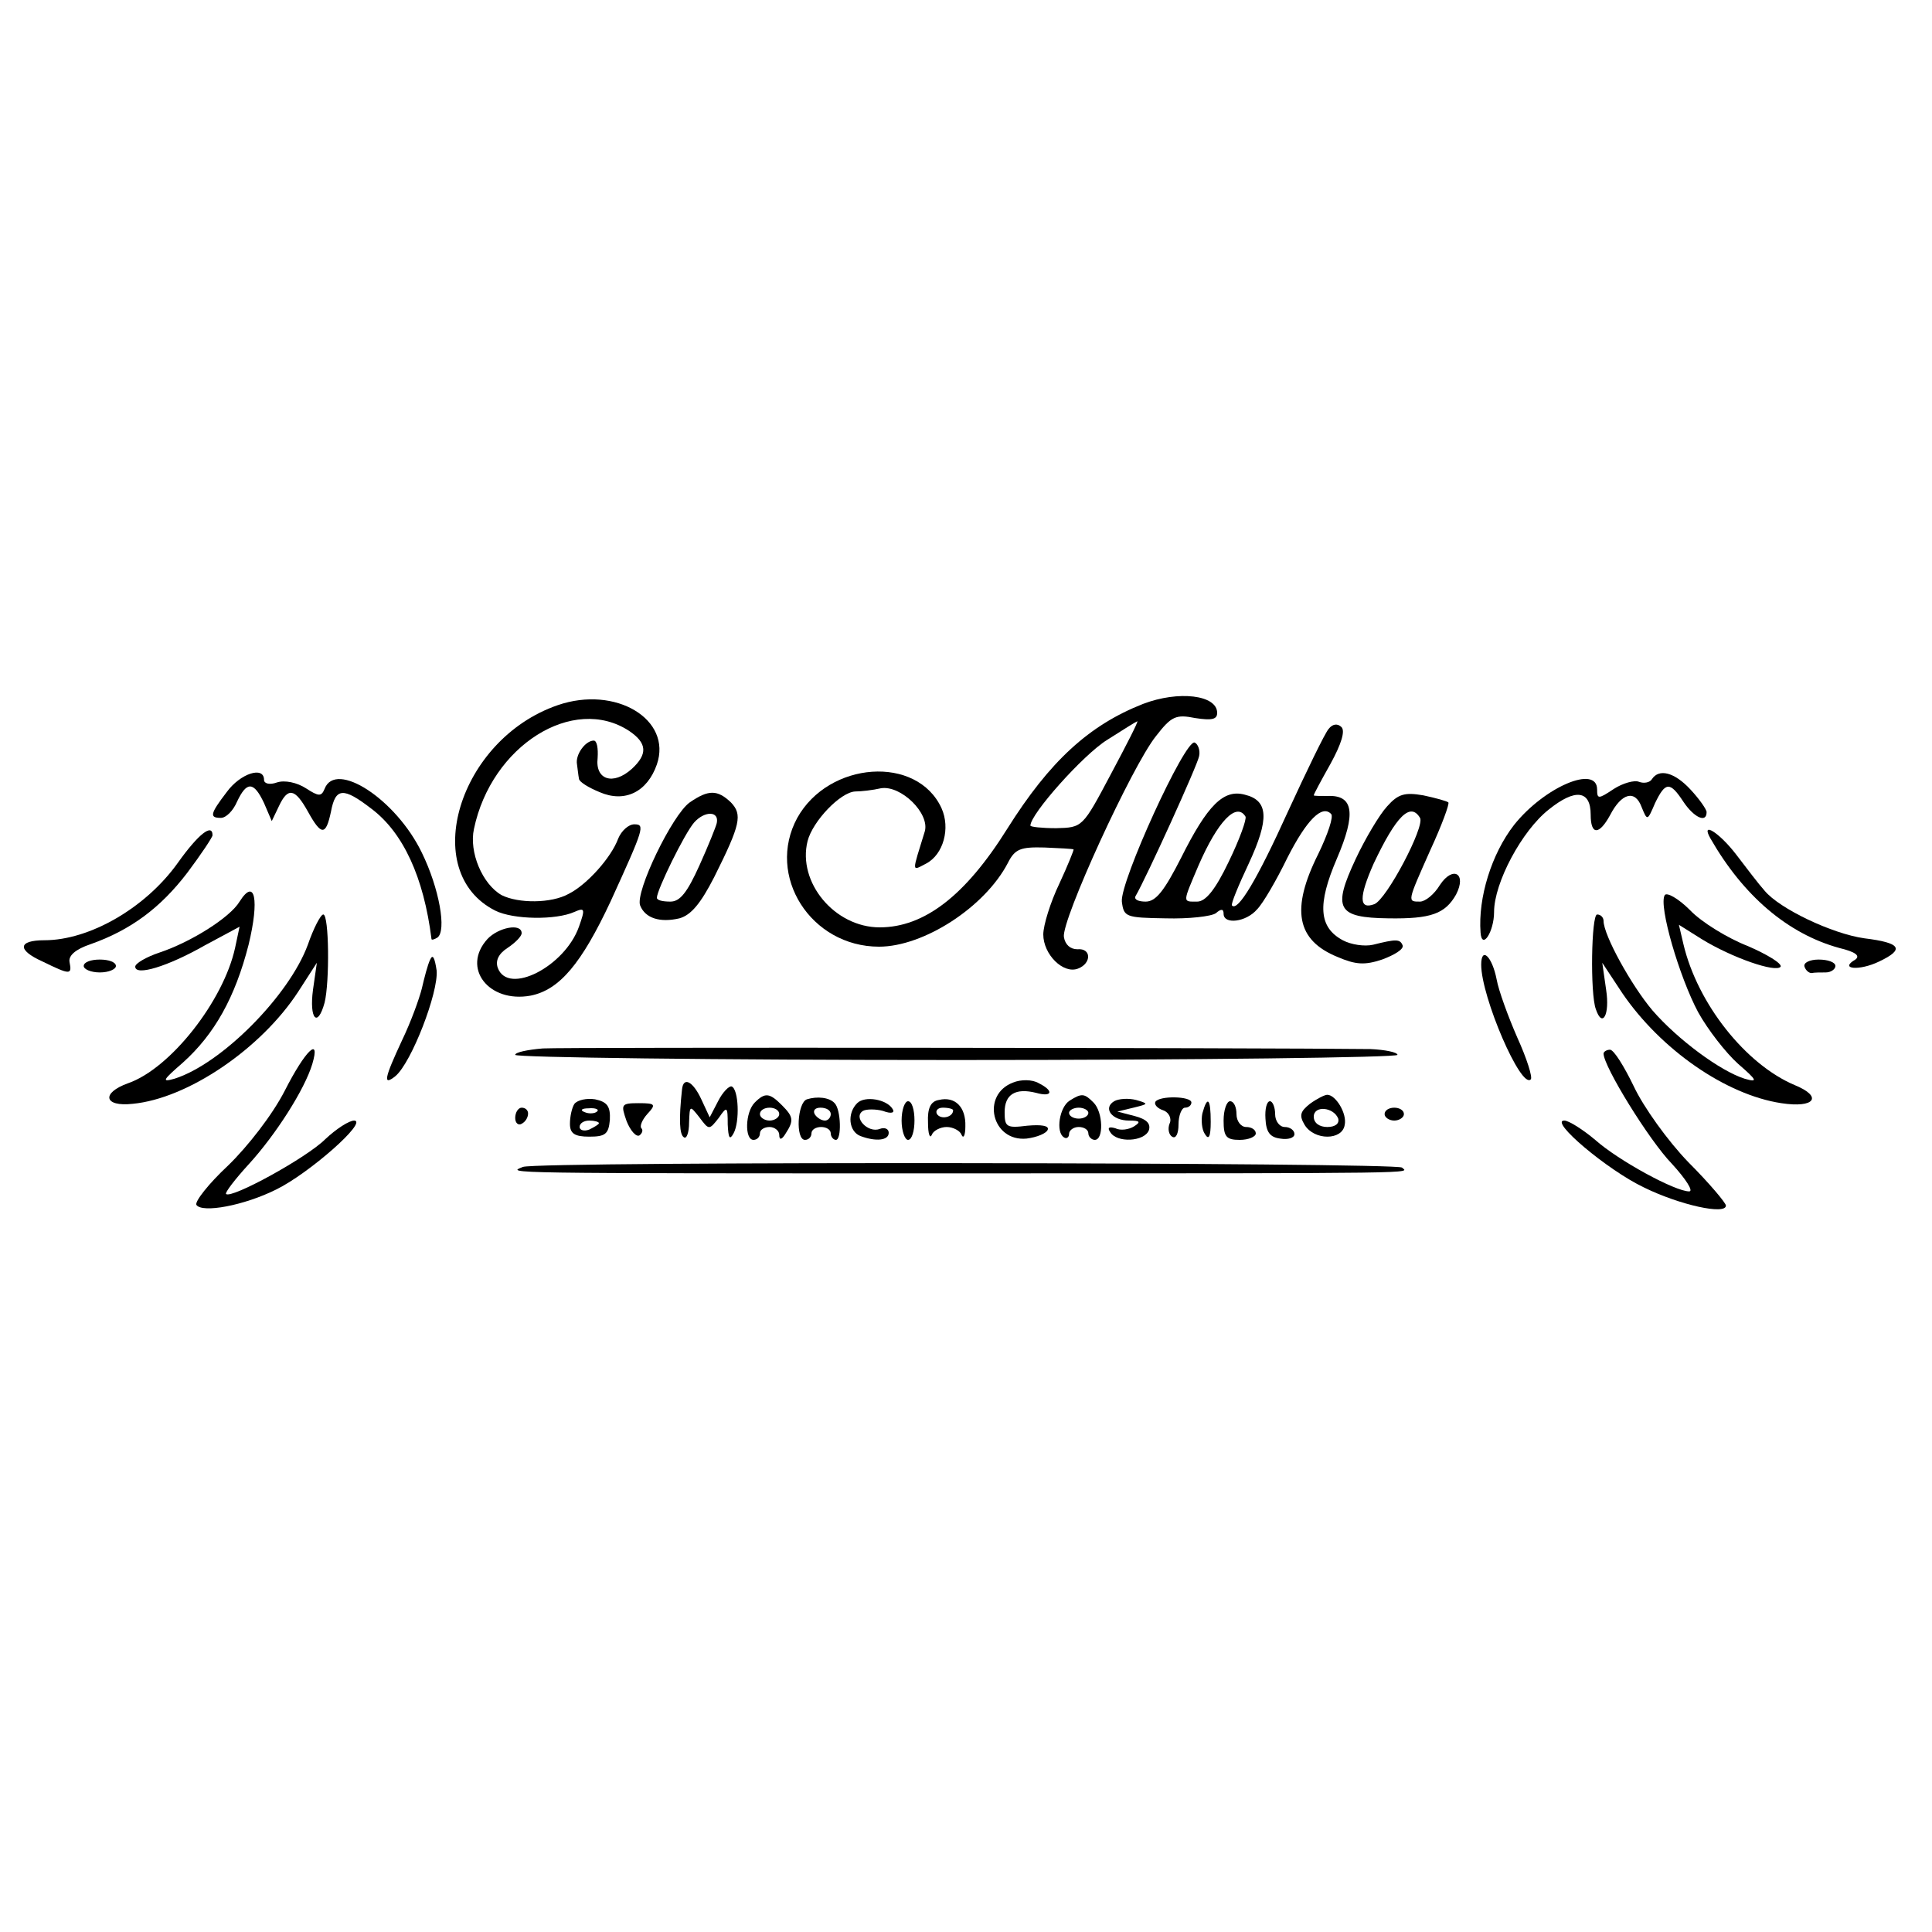 <?xml version="1.0" standalone="no"?>
<!DOCTYPE svg PUBLIC "-//W3C//DTD SVG 20010904//EN"
 "http://www.w3.org/TR/2001/REC-SVG-20010904/DTD/svg10.dtd">
<svg version="1.0" xmlns="http://www.w3.org/2000/svg"
 width="300pt" height="300pt" viewBox="0 0 300 300"
 preserveAspectRatio="xMidYMid meet">
<g transform="translate(0,300) scale(0.1,-0.1)"
fill="#000000" stroke="none">
<path d="M866 1905 c-154 -53 -216 -259 -97 -319 28 -14 94 -15 123 -2 16 7
17 5 7 -23 -22 -62 -110 -107 -126 -64 -4 11 1 22 15 31 12 8 22 18 22 23 0
16 -36 9 -53 -9 -41 -45 2 -100 67 -88 45 9 79 50 124 146 52 114 54 120 37
120 -9 0 -20 -10 -25 -22 -11 -30 -49 -72 -77 -86 -27 -15 -78 -15 -104 -2
-30 17 -51 67 -43 103 27 129 154 209 241 152 28 -19 29 -36 4 -59 -29 -26
-57 -17 -53 17 1 15 -1 27 -6 27 -13 0 -29 -22 -26 -37 1 -7 2 -17 3 -22 0 -5
15 -14 32 -21 39 -17 74 0 89 43 24 70 -64 123 -154 92z"/>
<path d="M1775 1907 c-84 -33 -145 -89 -211 -194 -65 -104 -129 -153 -198
-153 -70 0 -128 70 -112 134 8 31 51 76 74 77 9 0 27 2 40 5 31 5 76 -39 68
-67 -20 -65 -21 -62 2 -50 27 14 38 55 24 86 -38 83 -175 73 -224 -15 -49 -90
21 -200 127 -200 69 0 164 61 200 130 11 22 20 25 57 24 23 -1 44 -2 45 -3 1
0 -9 -25 -22 -53 -14 -29 -25 -65 -25 -79 0 -31 31 -62 54 -53 21 8 21 32 -1
30 -11 0 -19 7 -21 19 -4 26 106 266 143 312 24 31 31 34 61 28 26 -4 34 -2
34 8 0 28 -60 35 -115 14z m-50 -109 c-44 -83 -44 -83 -85 -84 -22 0 -40 2
-40 4 0 18 82 110 119 133 25 16 46 29 47 29 2 0 -17 -37 -41 -82z"/>
<path d="M2063 1868 c-6 -7 -34 -65 -63 -128 -48 -106 -78 -156 -87 -146 -2 2
10 31 26 65 32 69 31 98 -6 107 -33 9 -58 -16 -99 -98 -26 -51 -39 -68 -55
-68 -11 0 -18 3 -16 8 17 29 97 205 99 218 2 9 -2 19 -7 21 -15 5 -116 -216
-113 -247 3 -24 6 -25 68 -26 36 -1 71 3 78 8 8 7 12 7 12 -1 0 -17 35 -13 52
7 9 9 30 45 47 80 30 59 54 83 68 68 4 -4 -5 -31 -20 -62 -43 -86 -34 -134 30
-160 28 -12 42 -13 69 -4 19 7 34 16 32 22 -4 10 -10 10 -46 1 -13 -3 -34 0
-47 7 -37 20 -40 55 -9 127 30 70 26 99 -15 97 -11 0 -21 0 -21 1 0 2 12 24
26 49 17 31 23 51 17 57 -6 6 -14 5 -20 -3z m-129 -136 c2 -4 -9 -35 -26 -70
-21 -44 -36 -62 -49 -62 -23 0 -23 -3 2 56 30 69 59 99 73 76z"/>
<path d="M352 1770 c-26 -34 -27 -40 -9 -40 8 0 19 11 25 25 15 32 26 32 42
-2 l12 -28 11 23 c14 30 25 28 45 -8 21 -38 28 -38 36 0 7 37 19 38 63 4 49
-37 81 -106 93 -202 0 -2 4 -1 9 2 15 10 3 77 -24 132 -40 83 -134 144 -151
99 -5 -12 -9 -12 -29 1 -14 9 -33 13 -45 9 -11 -4 -20 -2 -20 4 0 22 -37 10
-58 -19z"/>
<path d="M2565 1790 c-3 -5 -12 -7 -20 -4 -7 3 -25 -2 -39 -11 -24 -16 -26
-16 -26 -1 0 39 -82 4 -129 -55 -35 -45 -56 -113 -52 -167 2 -28 21 1 21 32 0
45 43 126 85 159 41 33 65 30 65 -8 0 -32 13 -32 30 -1 18 35 39 40 49 13 9
-22 9 -22 21 6 16 33 23 34 44 2 16 -24 36 -34 36 -16 0 4 -11 20 -25 35 -25
27 -49 33 -60 16z"/>
<path d="M1071 1754 c-27 -19 -85 -139 -77 -160 8 -20 31 -27 61 -20 18 5 33
23 54 64 41 82 44 97 26 116 -21 20 -35 20 -64 0z m42 -32 c-1 -5 -13 -35 -27
-66 -19 -42 -30 -56 -45 -56 -12 0 -21 2 -21 6 0 12 43 100 58 117 16 18 39
18 35 -1z"/>
<path d="M2154 1748 c-12 -13 -34 -50 -49 -82 -36 -77 -29 -91 51 -92 66 -1
88 7 105 37 17 33 -5 45 -25 15 -9 -15 -23 -26 -31 -26 -20 0 -20 -1 16 80 18
39 30 72 28 74 -2 2 -20 7 -39 11 -29 5 -39 2 -56 -17z m51 -18 c8 -13 -52
-127 -71 -134 -24 -9 -24 11 -1 63 35 74 57 96 72 71z"/>
<path d="M276 1660 c-50 -70 -137 -120 -207 -120 -41 0 -43 -15 -3 -33 43 -21
46 -21 42 -1 -2 10 9 20 33 28 62 22 108 56 150 111 21 28 39 55 39 58 0 19
-22 2 -54 -43z"/>
<path d="M2656 1698 c51 -89 120 -148 200 -170 25 -6 33 -12 25 -18 -26 -15 6
-18 37 -3 40 19 34 29 -23 36 -50 7 -132 46 -155 74 -9 10 -28 35 -44 56 -26
34 -56 53 -40 25z"/>
<path d="M372 1600 c-15 -25 -76 -63 -124 -79 -21 -7 -38 -17 -38 -22 0 -15
50 0 108 33 l54 29 -7 -33 c-18 -82 -100 -187 -166 -210 -42 -15 -38 -37 7
-32 85 8 199 85 257 174 l29 45 -6 -42 c-6 -45 7 -60 18 -20 8 32 7 137 -2
137 -4 0 -15 -21 -24 -47 -29 -79 -134 -185 -207 -208 -21 -6 -18 -2 13 25 49
44 81 101 102 183 17 70 10 105 -14 67z"/>
<path d="M2585 1610 c-10 -16 23 -128 52 -182 15 -27 43 -63 62 -80 30 -26 31
-29 10 -23 -38 12 -104 61 -143 106 -33 39 -76 117 -76 139 0 5 -4 10 -10 10
-9 0 -11 -123 -2 -147 10 -30 22 -9 16 30 l-6 42 31 -47 c60 -88 161 -158 247
-171 52 -8 65 10 21 28 -76 32 -151 126 -173 219 l-7 30 35 -22 c47 -29 116
-53 123 -43 2 5 -21 19 -51 32 -31 12 -72 37 -90 56 -18 18 -36 28 -39 23z"/>
<path d="M668 1510 c-4 -8 -9 -28 -13 -45 -4 -16 -17 -52 -31 -81 -27 -58 -30
-71 -10 -55 25 21 67 130 64 164 -3 20 -6 26 -10 17z"/>
<path d="M2300 1502 c0 -50 62 -194 77 -178 3 3 -6 32 -21 65 -14 32 -29 73
-32 90 -7 36 -24 52 -24 23z"/>
<path d="M130 1500 c0 -5 11 -10 25 -10 14 0 25 5 25 10 0 6 -11 10 -25 10
-14 0 -25 -4 -25 -10z"/>
<path d="M2802 1499 c2 -6 7 -10 11 -10 4 1 14 1 22 1 8 0 15 5 15 10 0 6 -12
10 -26 10 -14 0 -24 -5 -22 -11z"/>
<path d="M843 1372 c-24 -2 -43 -6 -43 -10 0 -4 308 -8 685 -8 377 0 685 4
685 8 0 4 -19 8 -42 9 -155 2 -1251 3 -1285 1z"/>
<path d="M442 1306 c-19 -37 -57 -86 -88 -116 -30 -28 -52 -56 -49 -61 9 -13
74 -1 124 24 51 25 143 106 121 107 -8 0 -28 -13 -45 -29 -29 -29 -146 -93
-154 -85 -2 2 14 23 36 47 41 45 86 115 98 155 13 44 -11 21 -43 -42z"/>
<path d="M2490 1364 c0 -20 71 -135 106 -171 22 -24 34 -43 27 -43 -22 0 -110
48 -146 80 -19 16 -41 30 -48 30 -24 0 67 -77 124 -104 55 -27 127 -43 127
-28 0 4 -26 35 -58 67 -32 33 -70 86 -85 118 -15 31 -31 57 -37 57 -5 0 -10
-3 -10 -6z"/>
<path d="M1573 1319 c-50 -19 -33 -92 21 -87 16 2 31 8 33 14 2 6 -10 8 -32 6
-32 -4 -35 -2 -35 21 0 28 17 38 49 30 25 -7 28 3 4 15 -10 6 -28 6 -40 1z"/>
<path d="M1059 1308 c-5 -46 -4 -70 3 -74 4 -3 8 7 8 23 1 27 1 27 16 8 15
-20 15 -20 30 -1 13 19 14 18 14 -10 1 -21 3 -25 9 -14 10 18 8 69 -3 73 -4 1
-14 -9 -21 -23 l-13 -25 -13 28 c-13 28 -28 36 -30 15z"/>
<path d="M892 1286 c-4 -6 -7 -20 -7 -31 0 -15 7 -20 30 -20 25 0 30 4 32 26
1 21 -4 28 -23 32 -13 2 -27 -1 -32 -7z m35 -12 c-3 -3 -12 -4 -19 -1 -8 3 -5
6 6 6 11 1 17 -2 13 -5z m3 -18 c0 -2 -7 -6 -15 -10 -8 -3 -15 -1 -15 4 0 6 7
10 15 10 8 0 15 -2 15 -4z"/>
<path d="M1172 1288 c-15 -15 -16 -58 -2 -58 6 0 10 5 10 10 0 6 7 10 15 10 8
0 15 -6 15 -12 0 -9 4 -8 10 2 13 20 12 26 -6 44 -19 19 -26 20 -42 4z m38
-18 c0 -5 -7 -10 -15 -10 -8 0 -15 5 -15 10 0 6 7 10 15 10 8 0 15 -4 15 -10z"/>
<path d="M1253 1293 c-15 -5 -18 -63 -3 -63 6 0 10 5 10 10 0 6 7 10 15 10 8
0 15 -4 15 -10 0 -5 4 -10 8 -10 9 0 8 47 -2 57 -8 9 -27 11 -43 6z m37 -23
c0 -5 -4 -10 -9 -10 -6 0 -13 5 -16 10 -3 6 1 10 9 10 9 0 16 -4 16 -10z"/>
<path d="M1331 1287 c-16 -16 -13 -44 5 -51 24 -9 44 -7 44 5 0 6 -6 9 -14 6
-18 -7 -42 18 -26 28 5 3 20 3 31 0 13 -5 19 -3 15 3 -9 15 -43 21 -55 9z"/>
<path d="M1458 1292 c-13 -2 -18 -13 -17 -35 0 -18 3 -26 6 -19 2 6 13 12 23
12 10 0 21 -6 23 -12 3 -7 6 -1 6 13 1 30 -16 47 -41 41z m22 -16 c0 -11 -19
-15 -25 -6 -3 5 1 10 9 10 9 0 16 -2 16 -4z"/>
<path d="M1661 1291 c-16 -10 -22 -49 -9 -57 4 -3 8 0 8 5 0 6 7 11 15 11 8 0
15 -4 15 -10 0 -5 5 -10 10 -10 14 0 13 43 -2 58 -14 14 -18 15 -37 3z m29
-19 c0 -5 -7 -9 -15 -9 -8 0 -15 4 -15 9 0 4 7 8 15 8 8 0 15 -4 15 -8z"/>
<path d="M1730 1290 c-18 -11 -3 -30 23 -30 17 0 19 -2 8 -9 -8 -5 -21 -7 -29
-3 -10 3 -13 1 -8 -6 10 -17 53 -15 60 3 3 10 -3 17 -22 22 l-27 7 25 6 c24 6
24 6 4 12 -12 3 -27 2 -34 -2z"/>
<path d="M1794 1289 c-2 -4 3 -10 12 -13 9 -3 14 -13 10 -21 -3 -8 -1 -17 4
-20 6 -4 10 5 10 19 0 14 5 26 10 26 6 0 10 4 10 8 0 10 -50 11 -56 1z"/>
<path d="M2034 1286 c-15 -12 -17 -18 -8 -33 15 -24 58 -24 62 0 4 18 -14 47
-27 47 -4 0 -16 -6 -27 -14z m44 -23 c2 -8 -5 -13 -17 -13 -12 0 -21 6 -21 16
0 18 31 15 38 -3z"/>
<path d="M973 1259 c6 -15 15 -25 20 -22 4 3 6 8 3 11 -3 3 1 13 9 22 14 15
13 17 -13 17 -28 0 -28 -2 -19 -28z"/>
<path d="M1400 1260 c0 -16 5 -30 10 -30 6 0 10 14 10 30 0 17 -4 30 -10 30
-5 0 -10 -13 -10 -30z"/>
<path d="M1867 1271 c-2 -10 -1 -25 4 -32 6 -10 9 -4 9 19 0 36 -5 42 -13 13z"/>
<path d="M1900 1260 c0 -25 4 -30 25 -30 14 0 25 5 25 10 0 6 -7 10 -15 10 -8
0 -15 9 -15 20 0 11 -4 20 -10 20 -5 0 -10 -13 -10 -30z"/>
<path d="M1965 1263 c1 -21 7 -29 23 -31 12 -2 22 1 22 7 0 6 -7 11 -15 11 -8
0 -15 9 -15 20 0 11 -4 20 -8 20 -5 0 -8 -12 -7 -27z"/>
<path d="M800 1264 c0 -8 5 -12 10 -9 6 3 10 10 10 16 0 5 -4 9 -10 9 -5 0
-10 -7 -10 -16z"/>
<path d="M2150 1270 c0 -5 7 -10 15 -10 8 0 15 5 15 10 0 6 -7 10 -15 10 -8 0
-15 -4 -15 -10z"/>
<path d="M812 1188 c-25 -10 -42 -10 673 -10 745 0 701 0 692 9 -9 8 -1343 10
-1365 1z"/>
</g>
</svg>
